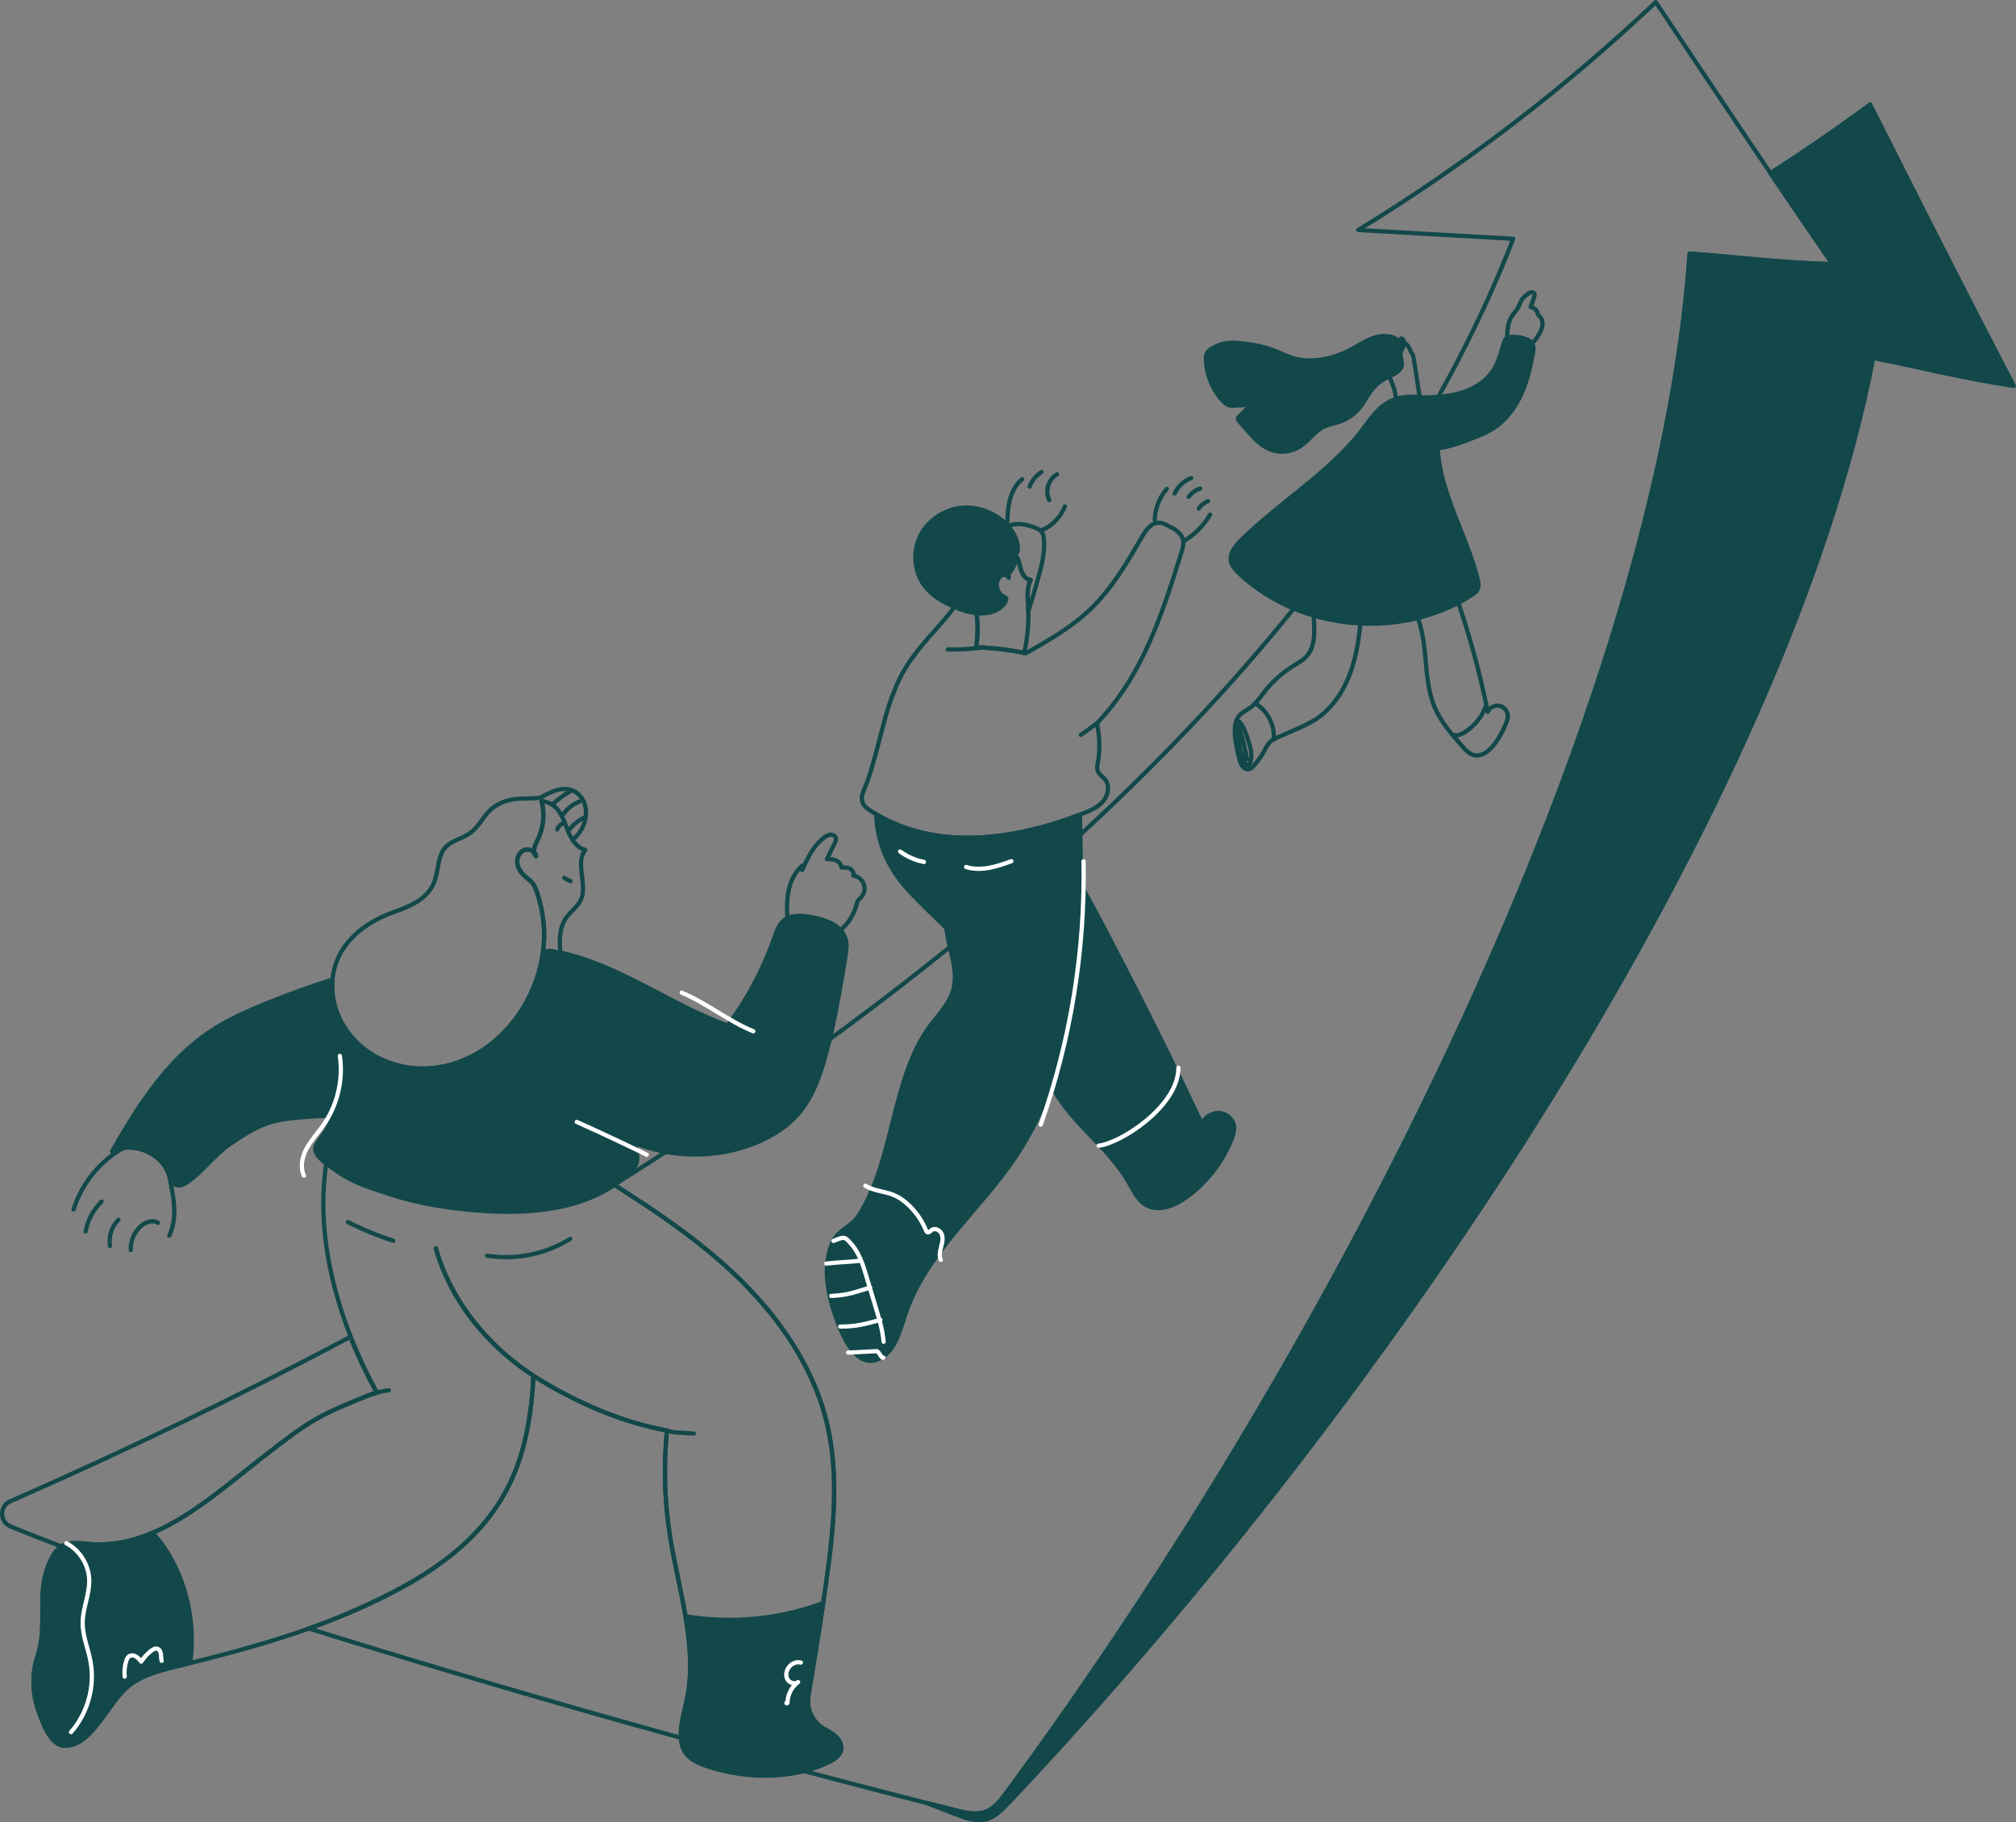 <?xml version="1.0" encoding="UTF-8"?>
<svg id="Ebene_2" data-name="Ebene 2" xmlns="http://www.w3.org/2000/svg" viewBox="0 0 952 860.74">
  <rect x="0" y="0" width="952" height="860.74" fill="#808080" stroke="none"/>
  <defs>
    <style>
      .cls-1 {
        stroke: #fff;
      }

      .cls-1, .cls-2, .cls-3 {
        stroke-linecap: round;
        stroke-linejoin: round;
        stroke-width: 2px;
      }

      .cls-1, .cls-3 {
        fill: none;
      }

      .cls-2 {
        fill: #12484a;
      }

      .cls-2, .cls-3 {
        stroke: #12484a;
      }
    </style>
  </defs>
  <g id="Ebene_1-2" data-name="Ebene 1">
    <g>
      <g>
        <path class="cls-3" d="M229.74,631.24s-.04-.04-.06-.07c.02.02.04.04.06.07Z"/>
        <path class="cls-3" d="M220.28,619.59c.18.25.36.51.54.76-.18-.25-.36-.51-.54-.76Z"/>
        <path class="cls-3" d="M221.74,621.61c.17.23.34.46.52.69-.17-.23-.35-.46-.52-.69Z"/>
        <path class="cls-3" d="M228.25,629.6c-.08-.09-.16-.18-.24-.27.08.09.16.18.24.27Z"/>
        <path class="cls-3" d="M226.74,627.87c-.12-.14-.24-.28-.36-.41.12.14.24.28.36.41Z"/>
        <path class="cls-3" d="M254.67,651.58c-.94-.57-1.87-1.16-2.79-1.77-.51,12.2-2.09,24.26-5.42,35.9-10.63,37.23-39.89,57.01-73.38,72.48-8.91,4.11-18,7.75-27.21,11.04,58.29,18.15,116.87,35.36,175.71,51.64-.4-5.91,1.57-11.9,2.78-17.79,5.29-25.76-3.99-51.95-8.03-77.94-2.54-16.33-3-32.99-1.37-49.44-21.3-3.88-41.88-12.88-60.29-24.11Z"/>
        <path class="cls-3" d="M225.22,626.07c-.14-.17-.29-.35-.43-.52.14.18.29.35.43.52Z"/>
        <path class="cls-3" d="M223.72,624.21c-.16-.2-.32-.41-.48-.61.16.21.32.41.48.61Z"/>
        <path class="cls-3" d="M42.22,729.37c31.14,2.55,56.98-21.74,81.64-40.92,23.51-18.29,26.3-19.88,53.98-30.88-4.86-8.72-8.99-17.45-12.42-26.11-53.52,28.48-107.55,54.42-160.56,77.67-5.22,2.29-5.13,9.71.15,11.88,7.97,3.29,16,6.43,24.08,9.47,3.82-2.32,8.67-1.47,13.14-1.11Z"/>
        <path class="cls-3" d="M213.73,609.03c.19.34.37.68.56,1.02-.19-.34-.37-.68-.56-1.02Z"/>
        <path class="cls-3" d="M212.57,606.82c.18.36.36.72.55,1.07-.19-.36-.37-.71-.55-1.07Z"/>
        <path class="cls-3" d="M781.88,1c-42.9,40.65-90.07,76.79-140.48,107.64,22.26,1.29,50.91,2.87,73.17,4.16-68.61,177.05-235.11,328.25-424.56,446.81,19.63,12.47,38.94,25.51,55.9,41.37,20.58,19.27,37.71,43.2,44.42,70.58,6.09,24.85,3.33,50.94-.25,76.27-2.5,17.73-5.38,35.4-8.35,53.06-1.11,6.6,2.17,13.19,8.14,16.19,3.17,1.59,5.98,3.88,6.85,5.98,1.61,3.91-.88,6.86-4.25,8.6-4.09,2.12-8.48,3.72-13.02,4.85,24,6.37,48.04,12.59,72.13,18.64,4.52,1.14,9.38,2.26,13.76.65,4.28-1.56,7.23-5.41,9.94-9.07,158.4-214.92,307.91-513.28,322.61-726.95,17.17,1.1,43.4,4.44,67.48,4.98-31.64-45.99-59.03-87.08-83.49-123.78Z"/>
        <path class="cls-3" d="M218.87,617.54c.18.27.37.55.56.82-.19-.27-.37-.55-.56-.82Z"/>
        <path class="cls-3" d="M217.51,615.46c.19.29.37.58.56.88-.19-.29-.38-.58-.56-.88Z"/>
        <path class="cls-3" d="M214.93,611.2c.19.33.37.65.56.98-.19-.32-.38-.65-.56-.98Z"/>
        <path class="cls-3" d="M216.2,613.35c.19.31.38.62.57.93-.19-.31-.38-.62-.57-.93Z"/>
      </g>
      <path class="cls-2" d="M697.8,273.66c-5.13-20.82-17.44-39.88-18.86-61.28-.46-7,.06-14.69-2.86-20.79-1.1-2.3-3.35-3.85-5.9-4.07-16.89-1.46-21.07,8.31-28.12,17.11-15.72,19.59-37.98,32.76-55.86,50.41-2.81,2.77-5.72,6.35-4.9,10.21.48,2.27,2.19,4.06,3.87,5.65,28.79,27.13,76.39,31.56,109.69,10.21,1.22-.78,2.48-1.67,3.03-3,.58-1.4.26-2.99-.1-4.45Z"/>
      <path class="cls-3" d="M659.02,190.37c.87-6.28-3.17-12.04-5.2-18.04-.81-2.37-1.3-5.01-.39-7.35.93-2.4,3.37-4.14,5.94-4.22s5.13,1.48,6.21,3.82c.35.74.56,1.56,1.05,2.22.1.14.22.26.31.4.39.56.51,1.27.62,1.95.95,6.11,1.91,12.22,2.86,18.33"/>
      <path class="cls-3" d="M667.02,286.81c8.4,13.95,4.12,32.36,10.5,47.34,2.99,7.02,8.14,12.85,13.21,18.56,1.39,1.57,2.89,3.2,4.89,3.83,4.2,1.31,8.28-2.31,10.76-5.94,1.9-2.77,3.5-5.74,4.78-8.85.48-1.17.92-2.4.88-3.66-.07-2.23-1.83-4.29-4.01-4.72s-4.59.82-5.5,2.85c-3.93-19.71-9.34-39.12-16.16-58.02"/>
      <path class="cls-3" d="M643.22,285.55c-.82,10-1.66,20.1-4.69,29.67-3.03,9.57-8.49,18.69-16.83,24.27-3.27,2.19-6.9,3.78-10.51,5.36-2.55,1.12-5.1,2.23-7.64,3.35-1.19.52-2.4,1.05-3.39,1.89-1.52,1.29-2.39,3.16-3.35,4.9-1.33,2.41-2.93,4.67-4.76,6.73-.59.67-1.25,1.34-2.11,1.56-1.17.31-2.43-.33-3.2-1.27s-1.13-2.13-1.45-3.3c-.89-3.23-1.55-6.53-1.97-9.85-.5-3.95-.49-8.45,2.3-11.28,1.28-1.3,2.99-2.06,4.49-3.11,3.03-2.12,5.09-5.31,7.39-8.2,3.62-4.53,8.01-8.45,12.93-11.53,2.39-1.5,4.96-2.85,6.8-5,3.25-3.81,3.54-9.27,3.33-14.27-.21-5-.69-10.27,1.46-14.79"/>
      <path class="cls-3" d="M277.37,551.65c23.89,14.97,47.95,30.06,68.53,49.33,20.58,19.27,37.71,43.2,44.42,70.58,6.09,24.85,3.33,50.94-.25,76.27-2.5,17.73-5.38,35.4-8.35,53.06-1.11,6.6,2.17,13.19,8.14,16.19,3.17,1.59,5.98,3.88,6.85,5.98,1.61,3.91-.88,6.86-4.25,8.6-18.11,9.39-41.91,8.62-60.2,1.94-4.87-1.78-9.19-4.54-10.32-9.93-1.43-6.83,1-13.78,2.4-20.62,5.29-25.76-3.99-51.95-8.03-77.94-2.54-16.33-3-32.99-1.37-49.44-21.3-3.88-41.88-12.88-60.29-24.11-22.78-13.89-41.55-36.02-48.85-61.96"/>
      <path class="cls-3" d="M266.49,414.63c.89.67,1.89,1.2,2.95,1.56"/>
      <path class="cls-3" d="M263.14,391.81c.47-1.43,1.65-2.6,3.08-3.07"/>
      <path class="cls-3" d="M255.56,377.72c1.83,6.26,1.22,13.2-1.68,19.04-1.23,2.48-2.75,5.76-.74,7.66-.34-2.43-3.44-3.82-5.7-2.85-2.26.97-3.44,3.66-3.16,6.1.28,2.44,1.77,4.6,3.6,6.24,1.26,1.13,2.71,2.07,3.74,3.42.86,1.12,1.38,2.47,1.84,3.8,2.08,6,3.25,12.31,3.46,18.65.96,29.37-20.18,59.9-50.14,64.43-12.15,1.84-25.11-1.09-34.79-8.64-8.13-6.34-13.93-15.83-14.93-26.17-1.94-19.95,12.13-32.8,29.6-38.85,7.1-2.46,14.65-5.91,17.87-12.7,1.95-4.1,1.99-8.83,3.35-13.16,2.2-6.99,7.43-7.24,12.9-10.42,4.29-2.49,6.24-6.48,9.28-10.13,2.89-3.47,7.26-5.7,11.71-6.49,4.54-.81,9.25-.11,13.77-1.01"/>
      <path class="cls-3" d="M276.35,401.45c-4.34-1.11-6.86-5.58-8.48-9.75-1.63-4.18-3.09-8.8-6.75-11.38-1.62-1.14-3.46-1.73-5.39-1.95,1.6,6.09.94,12.75-1.85,18.39-.89,1.8-1.93,4.01-1.67,5.82.49.5.83,1.12.93,1.84-.55-.52-.83-1.15-.93-1.84-1.17-1.2-3.18-1.7-4.77-1.02-2.26.97-3.44,3.66-3.16,6.1.28,2.44,1.77,4.6,3.6,6.24,1.26,1.13,2.71,2.07,3.74,3.42.86,1.12,1.38,2.47,1.84,3.8,2.08,6,3.25,12.31,3.46,18.65.14,4.34-.2,8.71-.98,13.02l8.88-.75c-.64-6.32-1.13-13.25,2.49-18.47,2.08-3,5.35-5.13,6.91-8.43,3.47-7.33-2.81-17.26,2.14-23.67Z"/>
      <path class="cls-3" d="M255.74,376.49c2.22-1.24,4.47-2.48,6.91-3.21s5.12-.91,7.5-.01c2.44.92,4.4,2.93,5.48,5.31,1.08,2.38,1.31,5.09.9,7.67-.58,3.65-2.43,7.09-5.17,9.57"/>
      <path class="cls-2" d="M256.5,449.03c-3.17,26.23-22.92,51.11-49.73,55.16-12.15,1.84-25.11-1.09-34.79-8.64-1.95-1.52-3.77-3.23-5.42-5.09-8.07,13.51-4.68,29.79-12.52,43.43-1.09,1.89-5.58,6.94-5.19,9.08.38,2.07,1.73,3.72,3.36,5.06,12,9.81,18.22,11.6,32.96,16.37,12.7,4.11,25.99,6.16,39.29,7.28,25.48,2.16,53.63.04,72.42-17.3,1.67-1.54,3.31-3.3,3.85-5.5.59-2.41-.22-4.92-.69-7.36-2.15-11.1,2.79-22.21,4.11-33.44,2.96-25.24-22.29-52.64-47.64-59.05Z"/>
      <path class="cls-3" d="M219.69,523.87l21.33,10.27c-2.52-14.16-5.23-15.43-8.57-29.42l-68.13,13.8c-18.67,34.16-15.4,85.71,13.53,139.04-27.68,11-30.46,12.59-53.98,30.88-24.66,19.18-50.5,43.46-81.64,40.92-4.48-.37-9.36-1.22-13.18,1.14-2.76,1.7-4.37,4.75-5.7,7.71-6.33,14.02-.73,29.37-5.54,43.75-2.81,8.39-2.63,17.72.33,26.04,1.92,5.4,5.76,17.03,13.08,16.6,12.71-.75,19.57-20.24,29.48-28.23,7.09-5.71,16.36-7.74,25.21-9.89,29.72-7.22,59.33-15.45,87.17-28.31,33.49-15.47,62.75-35.24,73.38-72.48,3.32-11.64,4.9-23.7,5.42-35.9-21.51-13.97-39.06-35.33-46.06-60.19"/>
      <path class="cls-2" d="M259.28,449.01c30.7,4.57,56.26,25.57,85.56,35.84-.46,1.14-1.71,1.91-2.94,1.81,10.21-13.17,18.26-28,23.75-43.73,1.03-2.96,2.08-6.11,4.49-8.12,3.47-2.88,8.55-2.44,12.99-1.64,6.65,1.21,14.29,3.87,16.18,10.36.82,2.81.34,5.81-.13,8.69-2.57,15.49-5.14,31-9.27,46.15-2.75,10.09-6.35,20.28-13.27,28.11-5.33,6.03-12.39,10.34-19.85,13.38-23.91,9.76-52.76,6.25-73.64-8.96"/>
      <path class="cls-3" d="M372,436.75c-.33-4.97-.66-9.99.16-14.91.83-4.91,2.93-9.78,6.73-13-.04.72-.09,1.44-.13,2.16,2.62-5.72,5.43-11.69,10.48-15.44.89-.66,1.88-1.26,2.98-1.31s2.31.6,2.53,1.68c.16.78-.2,1.56-.55,2.28-1.24,2.54-2.48,5.07-3.72,7.61,1.47-.06,3,0,4.34.61s2.48,1.86,2.57,3.34c1.34-.05,2.74-.09,3.93.51,1.2.6,2.08,2.04,1.59,3.28,2.25.3,4.27,1.94,5.02,4.08s.2,4.68-1.38,6.32c-.45.47-.97.87-1.34,1.4-.44.64-.61,1.42-.81,2.17-1.23,4.64-3.94,8.87-7.63,11.93"/>
      <path class="cls-2" d="M171.98,495.54c-8.13-6.34-13.93-15.83-14.93-26.17-.23-2.32-.23-4.53-.04-6.66-10.6,3.34-21.07,7.1-31.37,11.28-9.39,3.81-18.71,7.99-27.09,13.68-20.13,13.68-33.52,35.05-45.63,56.16,9.57-4.71,22.65.36,26.54,10.29.88,2.26,1.7,5.05,4.03,5.71,1.85.52,3.71-.62,5.3-1.7,6.81-4.68,12.41-12.62,19.22-17.3,6.18-4.24,12.48-8.54,19.65-10.73,10.66-3.26,30.11-2.8,41.2-3.89,11.1-1.09,16.59-2.05,19.4-12.84l.7-9.88c-6.15-1.42-12-4.07-16.98-7.95Z"/>
      <path class="cls-3" d="M59.41,541.58c-11.67,6.16-20.74,17.09-24.66,29.69"/>
      <path class="cls-3" d="M40.42,581.7c.98-5.34,3.66-10.36,7.56-14.15"/>
      <path class="cls-3" d="M51.93,588.52c-.71-4.44.82-9.19,4-12.38"/>
      <path class="cls-3" d="M61.76,590.45c-.2-4.12,1.51-8.3,4.53-11.1,2.23-2.07,5.72-3.37,8.3-1.76"/>
      <path class="cls-3" d="M79.91,583.64c2.51-5.05,2.72-10.94,2.07-16.54-.65-5.6-2.11-11.08-2.77-16.67"/>
      <path class="cls-2" d="M77.26,730.54c-1.57-2.3-3.3-4.53-5.27-6.49-9.43,4-19.3,6.18-29.77,5.32-4.48-.37-9.36-1.22-13.18,1.14-2.76,1.7-4.37,4.75-5.7,7.71-6.33,14.02-.73,29.37-5.54,43.75-2.81,8.39-2.63,17.72.33,26.04,1.92,5.4,5.76,17.03,13.08,16.6,12.71-.75,19.57-20.24,29.48-28.23,7.09-5.71,16.36-7.74,25.21-9.89,1.31-.32,2.62-.64,3.93-.96,2.56-19.06-1.68-39.1-12.56-54.99Z"/>
      <path class="cls-2" d="M392.47,831.67c3.37-1.75,5.86-4.69,4.25-8.6-.87-2.1-3.68-4.39-6.85-5.98-5.98-3-9.25-9.6-8.14-16.19,2.45-14.56,4.83-29.13,7-43.74-20.61,7.75-43.29,9.89-65.01,6.28,2.25,13.26,3.34,26.5.64,39.62-1.4,6.83-3.83,13.79-2.4,20.62,1.13,5.4,5.45,8.15,10.32,9.93,18.29,6.68,42.09,7.45,60.2-1.94Z"/>
      <path class="cls-1" d="M31.32,728.91c6.32,3.33,10.61,10.22,10.81,17.36.19,6.8-3.03,13.31-3.1,20.11-.06,6.27,2.56,12.21,3.71,18.37,2.19,11.76-1.3,24.44-9.2,33.42"/>
      <path class="cls-1" d="M160.49,498.73c1.66,11.38-1.19,23.36-7.8,32.77-2.58,3.67-5.7,6.97-7.85,10.9-2.14,3.94-3.2,8.82-1.32,12.89"/>
      <path class="cls-1" d="M272.38,529.93c11.09,5,22.1,10.16,33.03,15.49"/>
      <path class="cls-1" d="M321.9,468.87c11.83,4.94,21.94,13.39,33.81,18.24"/>
      <path class="cls-1" d="M58.89,791.92c-.27-2.52,0-5.1.78-7.52.23-.73.54-1.47,1.13-1.95.92-.75,2.31-.64,3.35-.06s1.79,1.54,2.52,2.47c1.26-1.91,2.83-3.62,4.62-5.05.89-.71,2.05-1.39,3.12-.99.98.36,1.46,1.49,1.59,2.53.13,1.04.03,2.12.36,3.11"/>
      <path class="cls-1" d="M378.17,785.3c-2.11-.61-4.46.52-5.74,2.3-1.16,1.6-1.56,3.86-.6,5.59s3.49,2.53,5.06,1.33c-2.99,2.17-4.89,5.77-4.99,9.46,0,.21-.02.45-.19.57s-.48-.1-.34-.26"/>
      <path class="cls-3" d="M314.73,675.54c1.96.91,4.19,1.06,6.35,1.19,2.2.13,4.4.27,6.6.4"/>
      <path class="cls-3" d="M175.33,658.67c1.25-.26,2.44-.75,3.66-1.12,1.5-.45,3.06-.72,4.63-.8"/>
      <path class="cls-3" d="M164.28,577.21c6.87,3.53,14.04,6.49,21.4,8.83"/>
      <path class="cls-3" d="M230.03,593.1c13.46,2.17,27.68-.71,39.24-7.93"/>
      <path class="cls-3" d="M261.33,379.57c2.44-2.28,5.16-4.26,8.09-5.87"/>
      <path class="cls-3" d="M266.16,384.41c1.86-2.61,4.5-4.66,7.49-5.82"/>
      <path class="cls-3" d="M268.95,391.78c1.79-2.38,4.2-4.29,6.92-5.51"/>
      <path class="cls-2" d="M582.52,531.05c-.82-3.14-4.04-5.38-7.28-5.35-3.24.03-6.3,2.14-7.75,5.05-15.48-32.81-31.72-65.27-48.69-97.34-4.91-9.27-9.89-18.53-15.79-27.2-3.62-5.32-7.58-10.39-11.72-15.32-26.5,7.09-54.16,7.53-77.56-6.31.49,14.17,6.2,26.66,16.95,37.78,15.94,16.49,33.7,30.97,46.02,50.65,9.58,15.31,14.42,33.33,24.94,48,9.44,13.17,23.11,23.12,31.17,37.17,2.38,4.15,4.49,8.87,8.7,11.14,5.92,3.19,13.27.11,18.72-3.83,9.31-6.74,16.7-16.1,21.09-26.72,1.01-2.45,1.88-5.15,1.21-7.72Z"/>
      <path class="cls-2" d="M447.97,395.35c-3.51,16.71-3.45,34.17.32,50.83,1.55,6.84,3.71,13.92,2.02,20.73-1.56,6.32-6.19,11.33-10.19,16.46-19.38,24.85-17.55,65.07-34.98,91.33-3.05,4.59-9.11,6.34-11.58,11.37-5.74,11.67-2.52,26.31,1.81,37.93,2.6,6.97,8.69,21.61,18.6,18.29,8.24-2.77,10.73-12.87,13.44-21.13,9.51-28.97,35.08-49.28,52.08-74.59,15.93-23.71,24.23-51.88,27.96-80.2,3.55-26.99,3.13-54.32,2.52-81.55-20.03,7.67-41.56,12.4-61.99,10.54Z"/>
      <path class="cls-3" d="M460.64,286.74c1.24,6.27,1.32,12.77.27,19.08,7.64.13,15.26,1,22.73,2.6,1.61-7.12,2.25-14.46,1.87-21.76-.22-4.3-.75-8.87,1.2-12.71-2.29-.24-3.82-2.51-4.53-4.71-.71-2.2-.96-4.6-2.25-6.51-1.89-2.79-5.59-3.81-8.95-3.62-3.85.21-7.73,1.87-10.07,4.93-2.38,3.11-2.93,7.29-2.57,11.18.36,3.9,1.55,7.67,2.3,11.51Z"/>
      <g>
        <path class="cls-3" d="M470.98,259.11c3.36-.19,7.06.84,8.95,3.62,1.3,1.91,1.55,4.31,2.25,6.51.71,2.2,2.23,4.47,4.53,4.71-1.94,3.85-1.42,8.41-1.2,12.71.04.72.06,1.43.07,2.15,1.58-4.92,3.02-9.88,4.42-14.84,1.78-6.33,3.53-12.85,2.96-19.4-.09-1.06-.26-2.15-.83-3.04-.84-1.31-2.39-1.95-3.86-2.48-4.34-1.55-9.62-2.61-13.2.29-1.84,1.49-2.85,3.75-3.86,5.89-.66,1.38-1.35,2.75-2.07,4.1.61-.11,1.22-.18,1.83-.22Z"/>
        <path class="cls-3" d="M558.57,254.66c-.88-3.12-4.06-4.9-6.96-6.35-1.39-.69-2.83-1.4-4.38-1.41-3.59-.03-6.06,3.46-7.87,6.56-6.97,11.95-13.99,24.11-23.9,33.77-9.03,8.81-20.1,15.17-31.1,21.36-.65-.14-1.29-.28-1.94-.41-.29-.06-.58-.12-.87-.18-.83-.16-1.66-.32-2.5-.46-5.99-1.04-12.05-1.62-18.13-1.72,1.05-6.31.97-12.8-.27-19.08-.69-3.51-1.73-6.95-2.18-10.49-3.02,4.22-6.17,8.36-9.31,12.48-8.1,10.62-20.96,21.19-26.99,38.08-5.2,12.08-8.59,33.24-13.79,45.32-.92,2.14-1.85,4.52-1.11,6.72.66,1.95,2.48,3.25,4.21,4.36,29.97,19.15,67.41,13.87,100.49.81,3.41-1.35,6.89-2.96,9.17-5.83,2.28-2.87,2.97-7.32.61-10.13-1.03-1.22-2.54-2.06-3.22-3.51-.7-1.5-.32-3.26-.02-4.9,1.01-5.35.83-11.71-.5-18.05,9.47-9.74,16.88-21.46,22.74-33.76,7.13-14.94,12.11-30.8,17.06-46.6.67-2.14,1.35-4.43.74-6.59Z"/>
      </g>
      <path class="cls-2" d="M478.7,257.81c1.72,3.22,1.53,7.37-.46,10.42-.96,1.47-2.38,3.03-1.91,4.72-.35-1.08-1.71-1.61-2.81-1.31s-1.92,1.26-2.38,2.3c-1.25,2.86.15,6.59,2.97,7.92.42.2.91.4,1.05.83.09.29,0,.6-.11.89-.92,2.41-3.16,4.12-5.56,5.06-6.06,2.39-12.94.54-18.92-2.04-5.04-2.18-9.99-4.97-13.46-9.23-5.25-6.45-6.32-15.94-2.88-23.52s11.11-12.98,19.37-13.94c8.26-.96,16.85,2.44,22.43,8.61,2.96,3.27,5.18,7.63,4.47,11.98"/>
      <path class="cls-3" d="M545.29,245.57c.14-5.34,2.19-10.61,5.69-14.65"/>
      <path class="cls-3" d="M554.68,233.11c1.53-3.33,4.41-6.02,7.83-7.32"/>
      <path class="cls-3" d="M561.37,234.68c1.29-1.88,3.25-3.29,5.44-3.92"/>
      <path class="cls-3" d="M566.11,240.18c1.06-1.58,2.63-2.81,4.41-3.47"/>
      <path class="cls-3" d="M571.48,243.04c-3.06,5.18-7.44,9.58-12.62,12.65"/>
      <path class="cls-3" d="M474.83,248.74c.67-.19.82-1.06.84-1.76.13-3.75.32-7.53,1.29-11.15.97-3.62,2.79-7.11,5.69-9.49"/>
      <path class="cls-3" d="M486.21,229.85c1.06-2.82,3.05-5.28,5.59-6.89"/>
      <path class="cls-3" d="M499.15,224.02c-2,1.19-3.52,3.15-4.19,5.38s-.48,4.7.53,6.8"/>
      <path class="cls-3" d="M502.87,239.18c-1.12,2.79-2.84,5.34-5.02,7.41-1.65,1.57-3.57,2.88-5.69,3.7"/>
      <path class="cls-1" d="M511.68,406.82c.78,42.23-6.1,84.6-20.21,124.41"/>
      <path class="cls-1" d="M425.03,402.2c3.34,2.44,7.22,4.14,11.28,4.93"/>
      <path class="cls-1" d="M456.19,409.51c3.49,1.11,7.26,1.06,10.87.4,3.6-.65,7.07-1.89,10.52-3.12"/>
      <path class="cls-1" d="M393.6,586.13c5.14-2,5.15-2.35,8.72,1.85s5.24,9.65,6.83,14.93c1.52,5.07,3.05,10.14,4.57,15.21,1.54,5.14,3.09,10.32,3.54,15.66"/>
      <path class="cls-1" d="M390.22,596.85c6.71-.79,9.43-.58,16.14-1.37"/>
      <path class="cls-1" d="M392.52,612.12c7.9-.36,10.75-1.67,18.34-3.91"/>
      <path class="cls-1" d="M396.75,626.61c8.08-.07,11.16-1.12,18.99-3.14"/>
      <path class="cls-1" d="M400.51,638.91c4.47-.23,8.93-.47,13.4-.7,1.15-.06,2.41,3.83,3.22,3.01"/>
      <path class="cls-1" d="M408.64,560.07c3.89,2.43,8.78,2.56,13.05,4.25,3.11,1.23,5.84,3.29,8.19,5.67,3.13,3.17,5.64,6.94,7.34,11.05.18.42.39.9.83,1.03.7.21,1.25-.56,1.82-1.02,1.59-1.3,4.18.05,4.88,1.97.7,1.93.15,4.06-.37,6.05s-.99,4.17-.13,6.03"/>
      <path class="cls-1" d="M518.78,541.16c10.04-.99,37.7-18.42,37.7-36.85"/>
      <path class="cls-3" d="M447.55,306.76c5.75.12,11.52-.22,17.21-1.02"/>
      <path class="cls-3" d="M510.39,347.14c2.72-1.89,5.4-3.83,8.05-5.82"/>
      <path class="cls-2" d="M659.63,160.28c-3.23-2.08-7.48-1.89-11.11-.64-3.63,1.25-6.85,3.44-10.22,5.27-8.57,4.64-18.86,6.98-28.17,4.08-3.22-1-6.22-2.6-9.39-3.77-3.96-1.46-8.13-2.25-12.32-2.82-3.53-.48-7.15-.81-10.63-.04-2.08.46-4.08,1.31-5.86,2.49-.81.54-1.6,1.18-2.02,2.05-.38.8-.42,1.71-.41,2.6.07,7.19,2.88,14.32,7.74,19.61.91.99,1.94,1.95,3.24,2.33.9.26,1.86.21,2.79.16,2.52-.14,5.03-.27,7.55-.41-1.9,1.85-3.8,3.71-5.69,5.56-.23.23-.47.47-.55.78-.14.55.26,1.07.63,1.49,1.2,1.37,2.4,2.74,3.61,4.11,3.22,3.66,6.61,7.45,11.16,9.22,4.38,1.7,9.55,1.22,13.54-1.25,4.36-2.7,7.23-7.51,11.88-9.67,2.15-1,4.54-1.36,6.8-2.1,3.93-1.28,7.46-3.73,10.02-6.97,2.05-2.59,3.48-5.64,5.53-8.23,1.96-2.47,4.48-4.5,7.31-5.88,2.85-1.39,6.51-2.74,6.91-5.88.24-1.89-.9-3.78-.57-5.66.23-1.29,1.12-2.36,1.53-3.61s.01-2.99-1.28-3.22"/>
      <path class="cls-3" d="M593.14,332.47c5.61,3.51,8.96,10.34,8.3,16.93"/>
      <path class="cls-3" d="M584.83,340.97c.09-.27.49-.08.67.13,1.96,2.43,2.94,5.48,3.89,8.45.9,2.83,1.81,5.76,1.44,8.7-.18,1.41-.69,2.85-1.79,3.75-2.73-3.68-3.49-8.42-4.17-12.95-.3-1.99-.6-3.98-.66-5.99.57-.03.9.62,1.08,1.16,1.56,4.66,2.74,9.44,3.54,14.29"/>
      <path class="cls-3" d="M686.79,347.17c1.54.47,3.17-.25,4.55-1.09,4.69-2.86,8.38-7.31,10.32-12.45"/>
      <path class="cls-3" d="M711.72,158.38c.14-3.15.51-6.42,2.22-9.07.91-1.42,2.17-2.6,2.97-4.09.6-1.11.93-2.36,1.59-3.45.75-1.23,1.88-2.19,3.06-3.01.45-.31.92-.61,1.45-.71s1.15.05,1.46.5c.39.56.17,1.33-.07,1.98-.54,1.5-1.09,3-1.63,4.5,1.51.16,2.86,1.29,3.28,2.75.09.3.14.62.3.89.17.29.45.5.69.73,1.12,1.07,1.51,2.74,1.32,4.28s-.87,2.97-1.65,4.3c-1.07,1.83-2.35,3.57-4.02,4.87"/>
      <path class="cls-2" d="M668.66,187.81c6.8-.08,13.69-.18,20.26-1.96,6.57-1.77,12.89-5.44,16.47-11.23,2.45-3.97,3.45-8.63,4.92-13.05.21-.64.46-1.31.97-1.76.56-.49,1.34-.62,2.08-.67,2.58-.2,5.21.21,7.6,1.2.93.38,1.86.88,2.45,1.7,1,1.39.75,3.28.45,4.96-1.23,6.75-2.83,13.5-5.74,19.72-2.91,6.22-7.21,11.93-12.99,15.62-3.12,2-6.6,3.37-10.05,4.72-7.31,2.87-15.09,5.8-22.82,4.42"/>
      <path class="cls-2" d="M397.18,826.06c-.41.2-.84.39-1.28.55-4.32,1.61-8.86,2.66-13.51,3.24,2.53,1.01,5.06,2.02,7.59,3.03.84-.38,1.67-.78,2.49-1.2,2.45-1.27,4.42-3.17,4.71-5.61Z"/>
      <path class="cls-2" d="M883.13,49.27c-15.34,11.35-31.07,22.17-47.14,32.46,9.38,13.85,19.15,28.19,29.37,43.05-24.08-.53-50.31-3.88-67.48-4.98-14.7,213.67-164.21,512.02-322.61,726.95-2.7,3.67-5.66,7.51-9.94,9.07-4.38,1.6-9.24.48-13.76-.65-4.65-1.17-9.31-2.35-13.96-3.53,4.7,1.83,9.4,3.65,14.1,5.46,4.35,1.68,9.04,3.38,13.58,2.32,4.43-1.03,7.84-4.49,10.96-7.8,183.29-194.14,367.86-472.17,408.35-682.48,16.91,3.17,42.55,9.67,66.38,13.12-25.83-49.49-48.04-93.59-67.87-132.99Z"/>
    </g>
  </g>
</svg>